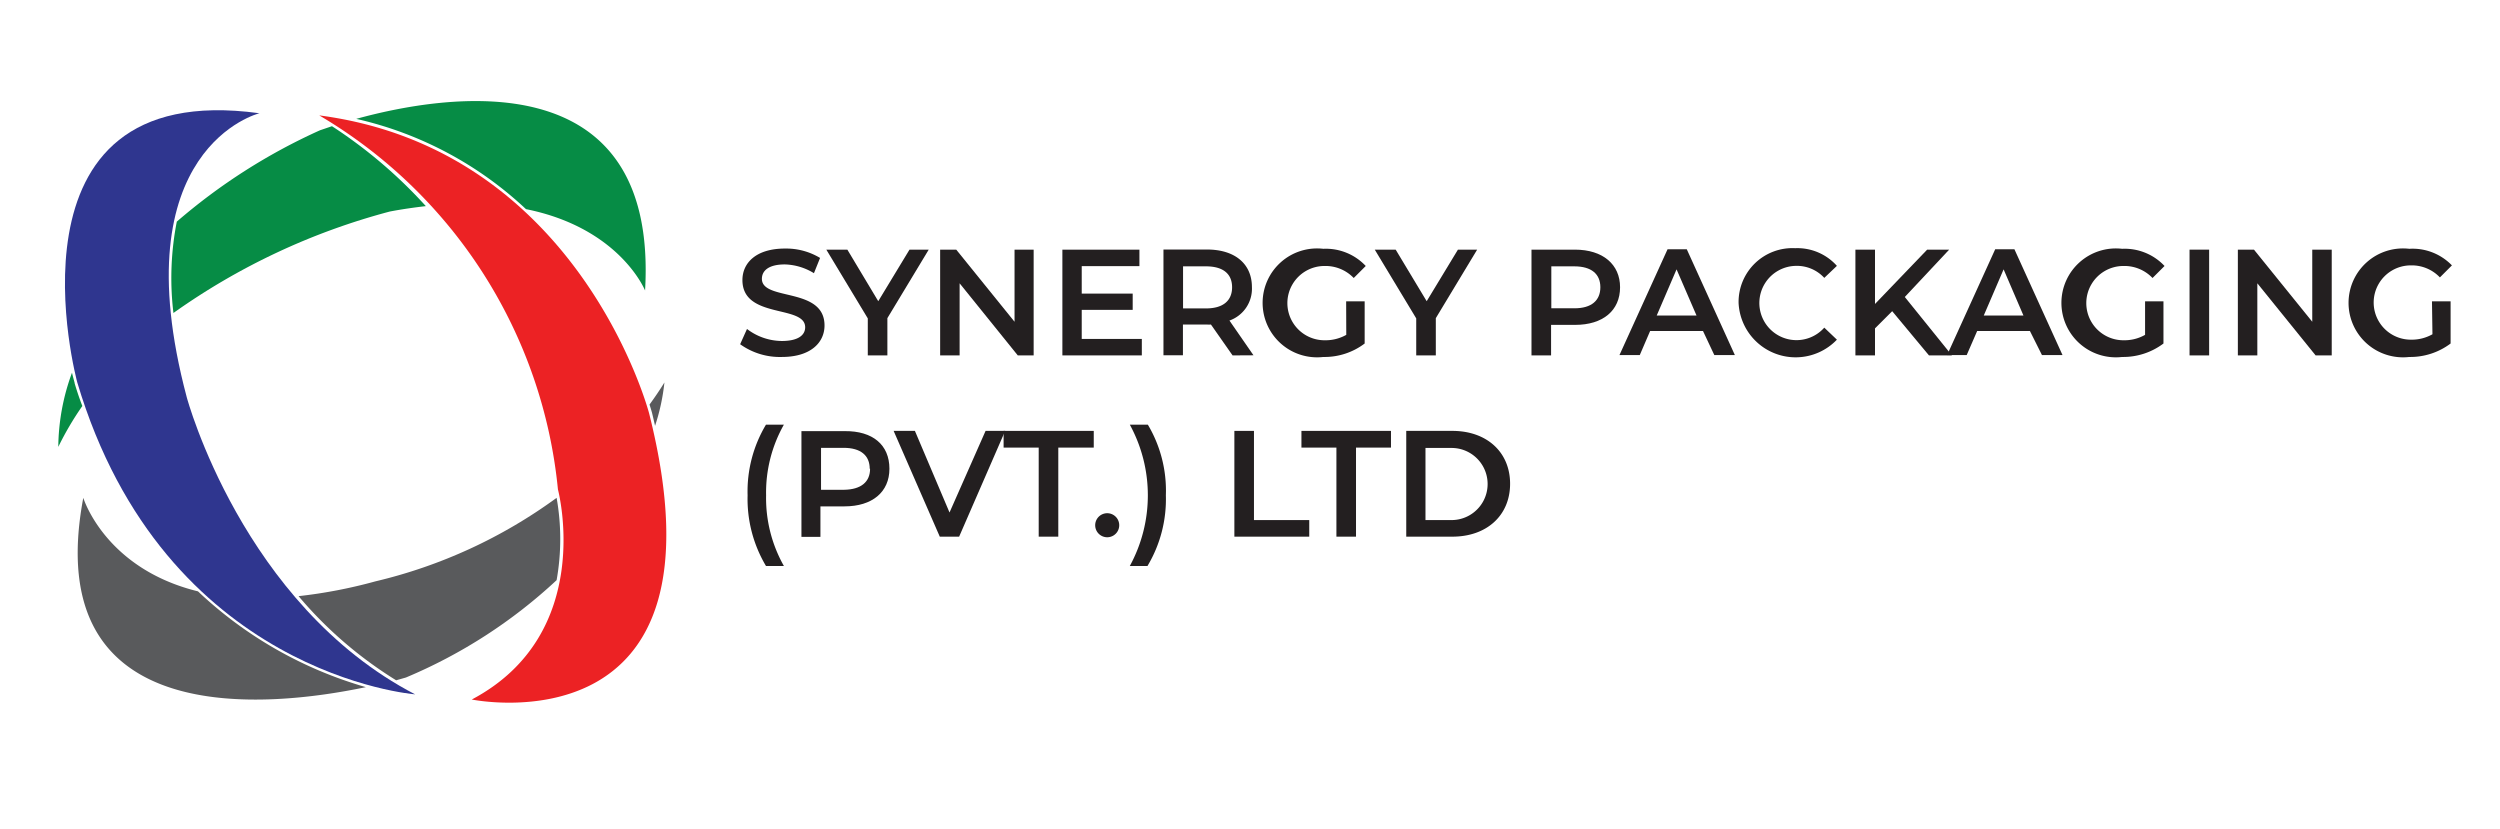 <svg id="Layer_1" data-name="Layer 1" xmlns="http://www.w3.org/2000/svg" width="208" height="69" viewBox="0 0 208 69"><defs><style>.cls-1{fill:#231f20;}.cls-2{fill:#2f368f;}.cls-3{fill:#595a5c;}.cls-4{fill:#068c45;}.cls-5{fill:#ec2224;}</style></defs><path class="cls-1" d="M61.58,28.64l.57-1.27a4.83,4.83,0,0,0,2.9,1c1.36,0,1.94-.49,1.94-1.14,0-1.9-5.22-.66-5.22-3.93,0-1.42,1.13-2.62,3.54-2.62a5.46,5.46,0,0,1,2.92.78l-.51,1.27A4.85,4.85,0,0,0,65.3,22c-1.36,0-1.91.53-1.91,1.2,0,1.87,5.21.65,5.21,3.88,0,1.41-1.14,2.62-3.55,2.62A5.67,5.67,0,0,1,61.58,28.64Z"/><path class="cls-1" d="M73.83,26.47v3.1H72.2V26.49l-3.45-5.72H70.5l2.57,4.29,2.6-4.29h1.6Z"/><path class="cls-1" d="M86,20.77v8.8H84.68l-4.84-6v6H78.22v-8.8h1.34l4.85,6v-6Z"/><path class="cls-1" d="M95,28.2v1.37H88.39v-8.8H94.8v1.37H90v2.29h4.24v1.35H90V28.2Z"/><path class="cls-1" d="M102.55,29.57,100.75,27a1.83,1.83,0,0,1-.33,0h-2v2.56H96.8v-8.8h3.62c2.31,0,3.74,1.18,3.74,3.13a2.81,2.81,0,0,1-1.87,2.78l2,2.89Zm-2.21-7.41H98.43v3.5h1.91c1.43,0,2.17-.65,2.17-1.76S101.77,22.16,100.34,22.16Z"/><path class="cls-1" d="M112,25.07h1.54v3.51a5.54,5.54,0,0,1-3.44,1.12,4.53,4.53,0,1,1,0-9,4.55,4.55,0,0,1,3.53,1.43l-1,1a3.25,3.25,0,0,0-2.43-1,3.09,3.09,0,1,0,0,6.18,3.53,3.53,0,0,0,1.81-.45Z"/><path class="cls-1" d="M119.46,26.47v3.1h-1.63V26.49l-3.45-5.72h1.74l2.58,4.29,2.6-4.29h1.6Z"/><path class="cls-1" d="M134.79,23.9c0,1.94-1.43,3.13-3.74,3.13h-2v2.54h-1.63v-8.8h3.61C133.36,20.77,134.79,22,134.79,23.9Zm-1.64,0c0-1.1-.74-1.74-2.17-1.74h-1.91v3.49H131C132.41,25.65,133.15,25,133.15,23.9Z"/><path class="cls-1" d="M141.69,27.54h-4.4l-.86,2h-1.69l4-8.8h1.6l4,8.8h-1.71Zm-.54-1.29-1.66-3.84-1.65,3.84Z"/><path class="cls-1" d="M144.65,25.17a4.48,4.48,0,0,1,4.71-4.52,4.41,4.41,0,0,1,3.47,1.47l-1.05,1a3.09,3.09,0,0,0-2.35-1,3.09,3.09,0,1,0,2.35,5.14l1.05,1a4.75,4.75,0,0,1-8.18-3.06Z"/><path class="cls-1" d="M157.43,25.89,156,27.32v2.25h-1.63v-8.8H156v4.52l4.34-4.52h1.83l-3.69,3.94,3.92,4.86h-1.91Z"/><path class="cls-1" d="M168.89,27.54H164.5l-.87,2H162l4-8.8h1.6l4,8.8h-1.71Zm-.54-1.29-1.65-3.84-1.65,3.84Z"/><path class="cls-1" d="M178.47,25.07H180v3.51a5.58,5.58,0,0,1-3.44,1.12,4.53,4.53,0,1,1,0-9,4.55,4.55,0,0,1,3.53,1.43l-1,1a3.23,3.23,0,0,0-2.42-1,3.09,3.09,0,1,0,0,6.18,3.49,3.49,0,0,0,1.8-.45Z"/><path class="cls-1" d="M182.17,20.77h1.63v8.8h-1.63Z"/><path class="cls-1" d="M194,20.77v8.8h-1.34l-4.85-6v6h-1.62v-8.8h1.34l4.85,6v-6Z"/><path class="cls-1" d="M202.34,25.07h1.55v3.51a5.58,5.58,0,0,1-3.44,1.12,4.53,4.53,0,1,1,0-9A4.55,4.55,0,0,1,204,22.08l-1,1a3.23,3.23,0,0,0-2.42-1,3.09,3.09,0,1,0,0,6.18,3.49,3.49,0,0,0,1.8-.45Z"/><path class="cls-1" d="M62.2,41.21a10.82,10.82,0,0,1,1.53-5.88h1.49a11.48,11.48,0,0,0-1.48,5.88,11.48,11.48,0,0,0,1.48,5.88H63.73A10.9,10.9,0,0,1,62.2,41.21Z"/><path class="cls-1" d="M74,39c0,1.94-1.43,3.13-3.74,3.13h-2v2.54H66.68v-8.8h3.61C72.6,35.85,74,37,74,39Zm-1.64,0c0-1.1-.74-1.74-2.17-1.74H68.31v3.49h1.91C71.65,40.73,72.39,40.09,72.39,39Z"/><path class="cls-1" d="M83.63,35.85l-3.83,8.8H78.19l-3.84-8.8h1.77L79,42.64,82,35.85Z"/><path class="cls-1" d="M86.42,37.24H83.5V35.85H91v1.39H88.05v7.41H86.42Z"/><path class="cls-1" d="M91.12,43.7a1,1,0,1,1,1,1A1,1,0,0,1,91.12,43.7Z"/><path class="cls-1" d="M94,47.09a12.27,12.27,0,0,0,0-11.76h1.5A10.74,10.74,0,0,1,97,41.21a10.81,10.81,0,0,1-1.53,5.88Z"/><path class="cls-1" d="M102.7,35.85h1.63v7.42h4.6v1.38H102.7Z"/><path class="cls-1" d="M111.19,37.24h-2.91V35.85h7.45v1.39h-2.91v7.41h-1.63Z"/><path class="cls-1" d="M117,35.85h3.84c2.85,0,4.8,1.76,4.8,4.4s-1.95,4.4-4.8,4.4H117Zm3.77,7.42a3,3,0,1,0,0-6H118.6v6Z"/><path class="cls-2" d="M21.59,9.42S10,12.26,15.54,33.06c0,0,4.63,17.25,19,24.71,0,0-20.86-1.6-28.11-25.95,0,0-6.91-25.42,15.14-22.4"/><path class="cls-3" d="M16.47,49.2c-7.75-1.9-9.54-7.78-9.54-7.78C3.24,61,22.47,58.84,30.44,57.17A34,34,0,0,1,16.47,49.2Z"/><path class="cls-4" d="M6.21,31.89c0-.08-.11-.39-.22-.88a18.27,18.27,0,0,0-1.14,6.17,25.26,25.26,0,0,1,2-3.4Q6.49,32.85,6.21,31.89Z"/><path class="cls-5" d="M26.56,9.6A40.71,40.71,0,0,1,46.42,40.72s3.2,12-7.17,17.48c0,0,21.91,4.51,14.75-23.83,0,0-5.75-21.93-27.44-24.77"/><path class="cls-3" d="M54.24,34.31c.09.38.18.75.26,1.12a17.15,17.15,0,0,0,.78-3.61c-.39.64-.81,1.25-1.24,1.84C54.17,34.06,54.23,34.29,54.24,34.31Z"/><path class="cls-3" d="M46.31,41.42a41.86,41.86,0,0,1-15.08,6.95,41.1,41.1,0,0,1-6.39,1.23,34,34,0,0,0,8.12,7l.81-.23a42.46,42.46,0,0,0,12.54-8.1A19.54,19.54,0,0,0,46.31,41.42Z"/><path class="cls-4" d="M43.76,17.4c7.82,1.57,9.91,6.77,9.91,6.77C54.8,4.85,36.9,7.89,29.64,9.89A30.46,30.46,0,0,1,43.76,17.4Z"/><path class="cls-4" d="M27.62,10.5l-1,.34a48.91,48.91,0,0,0-11.91,7.6,24.4,24.4,0,0,0-.28,7.6,55.63,55.63,0,0,1,18-8.44c1.05-.2,2.05-.34,3-.45A39.83,39.83,0,0,0,27.62,10.5Z"/></svg>